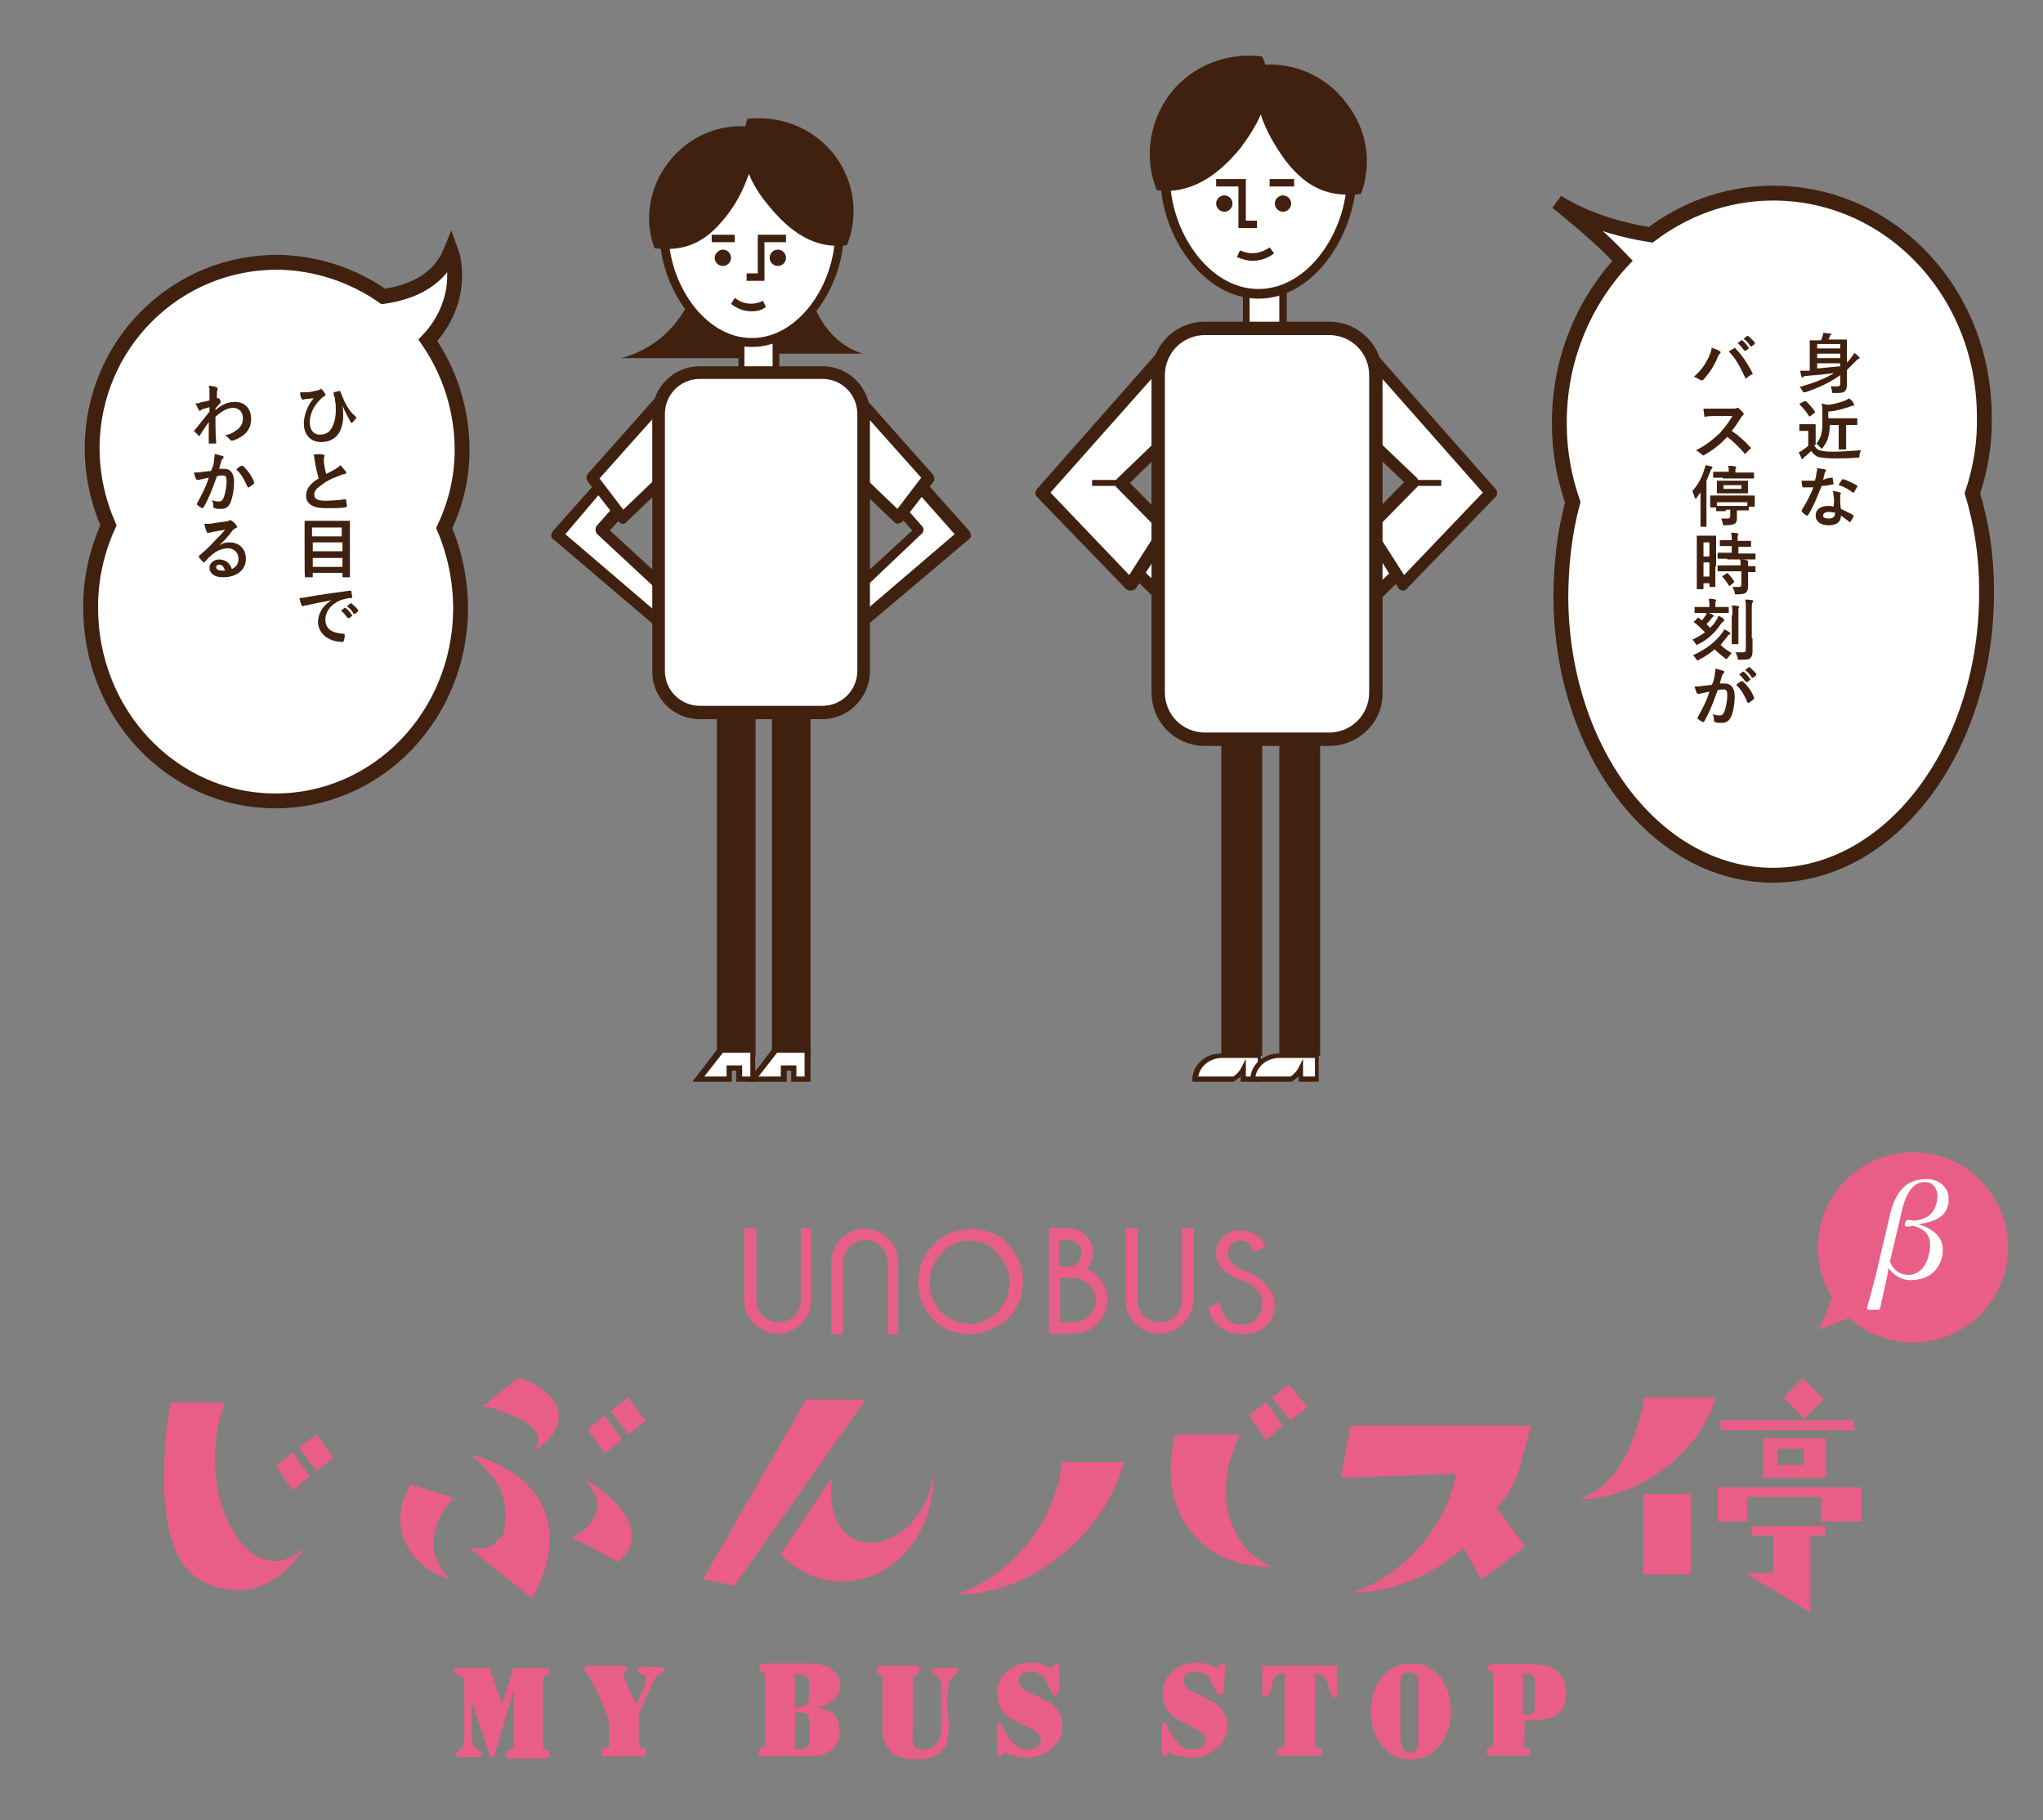 <?xml version="1.0" encoding="utf-8"?>
<!-- Generator: Adobe Illustrator 23.0.4, SVG Export Plug-In . SVG Version: 6.00 Build 0)  -->
<svg version="1.1" id="レイヤー_1" xmlns="http://www.w3.org/2000/svg" xmlns:xlink="http://www.w3.org/1999/xlink" x="0px"
	 y="0px" viewBox="0 0 275 245" style="enable-background:new 0 0 275 245;" xml:space="preserve">
<rect x="0" y="0" width="275" height="245" fill="#808080" stroke="none"/>
<style type="text/css">
	.st0{fill:#E95E86;}
	.st1{fill-rule:evenodd;clip-rule:evenodd;fill:#E95E86;}
	.st2{fill:#FEFEFE;}
	.st3{fill:#FFFFFF;}
	.st4{fill:#40210F;}
	.st5{fill:none;}
	.st6{fill:#FFFFFF;stroke:#40210F;stroke-width:2;stroke-miterlimit:10;}
</style>
<title>logo</title>
<g>
	<polygon class="st0" points="244.8,179 247.9,171.7 251.4,176.4 	"/>
	<circle class="st1" cx="257.5" cy="167.9" r="12.8"/>
	<g>
		<path class="st2" d="M254.4,163.5c0.7-2.9,2-4.8,4.9-4.8c1.8,0,3,1.2,3,2.6c0,0.1,0,0.3,0,0.5c-0.3,2.2-2.1,2.6-4,3
			c1.6,0.5,3.2,1.5,3.2,3.3c0,0.2,0,0.5,0,0.7c-0.5,2.6-2.3,3.5-4.4,3.5c-1.2,0-2.2-0.7-2.9-1.6l-0.2,1.2c-0.3,1.4-0.6,2.6-0.9,4.1
			c0,0.1-0.1,0.3-0.3,0.3h-1.3c-0.1,0-0.2-0.1-0.2-0.3c0.5-1.6,0.8-2.9,1.2-4.4L254.4,163.5z M254.4,169.8c0.5,1.3,1.5,1.8,2.5,1.8
			c1.2,0,2.4-0.9,2.8-3c0.1-0.3,0.1-0.7,0.1-1c0-1.6-0.9-2.2-2.2-2.6c-0.3,0-0.6,0.1-0.9,0.1c-0.2,0-0.3-0.1-0.3-0.2
			c0,0,0-0.1,0-0.2c0.1-0.3,0.2-0.5,0.5-0.5s0.6,0.1,0.8,0.1c1.7-0.2,2.6-0.9,3-2.5c0-0.2,0.1-0.5,0.1-0.7c0-1-0.5-2-1.7-2
			c-1.5,0-2.5,1.3-3.1,3.9L254.4,169.8z"/>
	</g>
</g>
<g>
	<g>
		<path class="st0" d="M66.5,236.5h-0.5l-2.5-7.5v4.8c0,0.7,0.2,1.2,0.7,1.6c0.5,0.3,0.7,0.6,0.7,0.7c0,0.1-0.1,0.2-0.2,0.3
			c-0.1,0.1-0.3,0.1-0.5,0.1H62c-0.2,0-0.3,0-0.5-0.1c-0.1-0.1-0.2-0.2-0.2-0.3c0.3-0.3,0.6-0.6,0.9-0.9c0.2-0.3,0.3-0.8,0.3-1.3
			v-7.6c0-0.3-0.2-0.6-0.7-0.8c-0.5-0.2-0.7-0.5-0.7-0.6c0-0.2,0-0.3,0.2-0.3c0.1-0.1,0.2-0.1,0.5-0.1h4.1l1.7,4.9l1.5-4.9h4
			c0.2,0,0.5,0,0.7,0.1c0.1,0,0.2,0.2,0.2,0.5c0,0.1-0.1,0.3-0.2,0.3c-0.2,0.1-0.3,0.2-0.6,0.2c0,0.1,0,0.1,0,0.1
			c0,0.1-0.1,0.2-0.1,0.3v9c0,0.1,0,0.2,0,0.2c0,0.1,0.1,0.1,0.1,0.2c0.1,0.1,0.3,0.1,0.5,0.2c0.2,0.1,0.3,0.2,0.3,0.5
			s-0.1,0.3-0.2,0.5c-0.1,0-0.3,0.1-0.7,0.1h-4c-0.3,0-0.6,0-0.7,0c-0.2-0.1-0.3-0.2-0.3-0.5s0.1-0.3,0.3-0.5s0.5-0.2,0.7-0.2
			c0.1-0.1,0.1-0.3,0.1-0.5v-7.7L66.5,236.5z"/>
		<path class="st0" d="M86.9,226c0-0.2-0.1-0.5-0.3-0.6s-0.5-0.2-0.7-0.3l-0.1-0.3l0.2-0.3c0.1,0,0.3-0.1,0.3-0.1c0.1,0,0.2,0,0.2,0
			h2.2c0.1,0,0.3,0,0.5,0.1c0.1,0.1,0.2,0.2,0.2,0.3s-0.1,0.2-0.3,0.3c-0.3,0.2-0.6,0.5-0.8,0.6c-0.1,0.1-0.2,0.2-0.3,0.5
			c-0.1,0.2-0.2,0.3-0.2,0.5l-1.8,4v4c0,0.1,0,0.2,0,0.2c0,0.1,0.1,0.2,0.1,0.2c0.2,0.1,0.5,0.1,0.6,0.2c0.2,0.1,0.3,0.2,0.3,0.5
			c0,0.2-0.1,0.3-0.2,0.5c-0.1,0.1-0.3,0.1-0.6,0.1h-0.2h-4.1c-0.3,0-0.6,0-0.7,0c-0.2-0.1-0.3-0.2-0.3-0.5s0.1-0.3,0.3-0.5
			c0.2-0.1,0.5-0.2,0.7-0.2c0.1-0.2,0.1-0.3,0.1-0.5v-3c0-0.1-0.2-0.6-0.6-1.6c-0.5-1.2-0.9-2.2-1.3-3c-0.6-1.2-1-1.8-1.4-2.2v-0.1
			c0-0.1-0.1-0.2-0.1-0.2c0-0.1,0.1-0.3,0.2-0.3c0.1-0.1,0.3-0.1,0.5-0.1h4.4c0.2,0,0.3,0,0.5,0.1c0.1,0.1,0.2,0.2,0.2,0.3l-0.1,0.3
			l-0.3,0.2l-0.1,0.3c0,0.2,0.3,1,1,2.5c0.2,0.5,0.5,0.9,0.7,1.4c0.5-0.7,0.7-1.3,0.9-1.7C86.7,227.1,86.9,226.4,86.9,226z"/>
		<path class="st0" d="M113,233.2c0,1.2-0.5,2-1.3,2.5c-0.7,0.5-1.6,0.7-2.9,0.7H103c-0.3,0-0.5,0-0.6,0c-0.2-0.1-0.3-0.2-0.3-0.5
			s0.1-0.3,0.2-0.5c0.2-0.1,0.3-0.2,0.6-0.2c0.1-0.2,0.1-0.3,0.1-0.5v-9c0-0.1,0-0.3-0.1-0.5c-0.2-0.1-0.3-0.1-0.5-0.2
			c-0.2-0.1-0.2-0.2-0.2-0.5c0-0.2,0.1-0.3,0.2-0.5c0.1,0,0.3-0.1,0.7-0.1h5.8c1.2,0,2.1,0.2,2.8,0.6c0.9,0.6,1.4,1.3,1.4,2.3
			c0,0.9-0.3,1.5-0.9,2.1c-0.5,0.3-1.2,0.7-2.2,0.9c1,0.2,1.8,0.6,2.3,0.9C112.8,231.5,113,232.2,113,233.2z M107.6,229.7
			c0.5,0,0.8-0.1,1-0.3c0.2-0.2,0.3-0.7,0.3-1.2v-1.5c0-0.9-0.5-1.4-1.4-1.4H107v4.5h0.6V229.7z M107.6,235.5c0.9,0,1.4-0.5,1.4-1.4
			v-2.1c0-0.5-0.1-0.8-0.3-1.2c-0.2-0.2-0.6-0.3-1-0.3H107v4.9H107.6z"/>
		<path class="st0" d="M122.8,233.3c0,0.8,0,1.3,0.1,1.5c0.2,0.5,0.6,0.7,1.3,0.7c0.8,0,1.4-0.2,1.8-0.8c0.5-0.6,0.7-1.2,0.7-2V227
			c0-0.5-0.1-0.8-0.2-1c-0.2-0.2-0.5-0.6-0.9-0.8c0-0.1-0.1-0.1-0.1-0.1c0-0.1-0.1-0.2-0.1-0.2c0-0.1,0.1-0.2,0.2-0.3
			c0.1-0.1,0.3-0.1,0.5-0.1h2.2c0.1,0,0.3,0,0.6,0.1l0.2,0.3c-0.1,0.1-0.3,0.3-0.8,0.8c-0.2,0.1-0.3,0.3-0.5,0.6s-0.1,0.6-0.2,1
			c0,0.5-0.1,0.8-0.1,1.3c0,0.3,0,0.9,0.1,1.8c0,0.8,0.1,1.4,0.1,1.8c0,1.5-0.2,2.5-0.7,3.2c-0.7,0.9-1.8,1.4-3.5,1.4
			c-1.4,0-2.5-0.2-3.3-0.8c-0.9-0.7-1.4-1.6-1.4-3v-7c0-0.1,0-0.3-0.1-0.5c-0.2-0.1-0.3-0.1-0.5-0.2c-0.2-0.1-0.2-0.2-0.2-0.5
			c0-0.2,0.1-0.3,0.2-0.5c0.1,0,0.3-0.1,0.7-0.1h4c0.2,0,0.5,0,0.7,0.1c0.1,0,0.2,0.2,0.2,0.5c0,0.2-0.1,0.3-0.2,0.5
			c-0.2,0.1-0.3,0.2-0.6,0.2c0,0.1,0,0.1,0,0.1c0,0.1-0.1,0.2-0.1,0.3v7.4H122.8z"/>
		<path class="st0" d="M142.5,227.7c0,0,0,0.1-0.1,0.2c0,0.1-0.1,0.2-0.1,0.2l-0.3,0.1l-0.3-0.1c-0.3-0.7-0.7-1.4-1-2.1
			c-0.5-0.7-1.2-1-2.1-1c-0.5,0-0.8,0.1-1,0.3c-0.3,0.2-0.5,0.6-0.5,0.9c0,0.6,0.5,1.2,1.5,1.6c1.6,0.8,2.6,1.3,2.9,1.5
			c1,0.8,1.5,1.7,1.5,3s-0.5,2.3-1.5,3.1c-0.9,0.7-2.1,1.2-3.3,1.2c-0.5,0-0.9-0.1-1.4-0.2c-0.8-0.2-1.3-0.3-1.4-0.5l-0.3,0.1
			c0,0-0.1,0.1-0.2,0.2c-0.1,0.1-0.2,0.2-0.3,0.2s-0.3-0.1-0.3-0.2c-0.1-0.1-0.1-0.3-0.1-0.6v-3.2l0.1-0.5l0.3-0.1
			c0.5,0.9,0.9,1.8,1.5,2.5c0.6,0.8,1.3,1.2,2.1,1.2c0.5,0,0.9-0.1,1.3-0.3s0.6-0.6,0.6-1c0-0.6-0.5-1.2-1.5-1.6
			c-1.6-0.8-2.5-1.3-2.9-1.5c-1-0.8-1.5-1.8-1.5-3.1c0-1.3,0.5-2.3,1.3-3c0.8-0.7,1.8-1.2,3.1-1.2c0.3,0,0.8,0,1.2,0.1
			c0.6,0.2,1.2,0.3,1.7,0.6l0.2-0.1c0-0.1,0.1-0.2,0.2-0.3c0.1-0.1,0.2-0.1,0.3-0.2c0.1,0,0.2,0.1,0.3,0.1c0.1,0.1,0.1,0.3,0.1,0.6
			v3.1H142.5z"/>
		<path class="st0" d="M164.7,227.7c0,0,0,0.1-0.1,0.2c0,0.1-0.1,0.2-0.1,0.2l-0.3,0.1l-0.3-0.1c-0.3-0.7-0.7-1.4-1-2.1
			c-0.5-0.7-1.2-1-2.1-1c-0.5,0-0.8,0.1-1,0.3c-0.3,0.2-0.5,0.6-0.5,0.9c0,0.6,0.5,1.2,1.5,1.6c1.6,0.8,2.6,1.3,2.9,1.5
			c1,0.8,1.5,1.7,1.5,3s-0.5,2.3-1.5,3.1c-0.9,0.7-2.1,1.2-3.3,1.2c-0.5,0-0.9-0.1-1.4-0.2c-0.8-0.2-1.3-0.3-1.4-0.5l-0.3,0.1
			c0,0-0.1,0.1-0.2,0.2c-0.1,0.1-0.2,0.2-0.3,0.2s-0.3-0.1-0.3-0.2c-0.1-0.1-0.1-0.3-0.1-0.6v-3.2l0.1-0.5l0.3-0.1
			c0.5,0.9,0.9,1.8,1.5,2.5c0.6,0.8,1.3,1.2,2.1,1.2c0.5,0,0.9-0.1,1.3-0.3c0.3-0.2,0.6-0.6,0.6-1c0-0.6-0.5-1.2-1.5-1.6
			c-1.6-0.8-2.5-1.3-2.8-1.5c-1-0.8-1.5-1.8-1.5-3.1c0-1.3,0.5-2.3,1.3-3s1.8-1.2,3.1-1.2c0.3,0,0.8,0,1.2,0.1
			c0.6,0.2,1.2,0.3,1.7,0.6l0.2-0.1c0-0.1,0.1-0.2,0.2-0.3c0.1-0.1,0.2-0.1,0.3-0.2c0.1,0,0.2,0.1,0.3,0.1c0.1,0.1,0.1,0.3,0.1,0.6
			L164.7,227.7L164.7,227.7z"/>
		<path class="st0" d="M180,224.3v3.7c0,0,0,0.1,0,0.2s-0.1,0.1-0.1,0.2l-0.3,0.1c-0.2,0-0.6-0.6-0.8-1.6c-0.2-1-0.8-1.6-1.8-1.6
			v9.4c0,0.1,0,0.2,0,0.2c0,0.1,0.1,0.2,0.1,0.2c0.2,0.1,0.5,0.1,0.6,0.2c0.2,0.1,0.3,0.2,0.3,0.5c0,0.2-0.1,0.3-0.3,0.5
			c-0.1,0-0.3,0-0.7,0h-4c-0.3,0-0.6,0-0.7,0c-0.2-0.1-0.5-0.2-0.5-0.5c0-0.2,0.1-0.3,0.3-0.5c0.2-0.1,0.5-0.2,0.7-0.2
			c0.1-0.2,0.1-0.3,0.1-0.5v-9.4h-0.3c-0.7,0-1.2,0.6-1.4,1.6c-0.2,1-0.5,1.6-0.8,1.6c-0.1,0-0.1,0-0.1,0c-0.1-0.1-0.2-0.1-0.2-0.1
			c0-0.1-0.1-0.1-0.1-0.2c0-0.1-0.1-0.2-0.1-0.2v-3.7H180z"/>
		<path class="st0" d="M195.3,230.4c0,1.7-0.5,3.2-1.4,4.4c-1,1.3-2.3,2-4,2s-3.1-0.7-4-2c-0.9-1.2-1.4-2.6-1.4-4.4
			c0-1.8,0.5-3.3,1.4-4.5c1-1.3,2.4-2,4.1-2c1.7,0,3,0.7,4,2C194.8,227.1,195.3,228.5,195.3,230.4z M188.6,234.2
			c0,0.5,0.1,0.9,0.2,1.2c0.2,0.3,0.5,0.5,1,0.5c0.5,0,0.7-0.1,0.9-0.5c0.2-0.2,0.2-0.7,0.2-1.2v-7.9c0-0.3-0.1-0.7-0.3-0.9
			c-0.2-0.2-0.5-0.3-0.9-0.3c-0.3,0-0.7,0.1-0.9,0.3c-0.2,0.2-0.3,0.6-0.3,0.9v7.9H188.6z"/>
		<path class="st0" d="M205,234.7c0,0.1,0,0.2,0,0.2c0,0.1,0.1,0.2,0.1,0.2c0.2,0.1,0.3,0.1,0.6,0.2s0.3,0.2,0.3,0.5
			c0,0.2-0.1,0.3-0.3,0.5c-0.1,0-0.3,0-0.7,0h-4c-0.3,0-0.5,0-0.6,0c-0.2-0.1-0.3-0.2-0.3-0.5c0-0.2,0.1-0.3,0.2-0.5
			c0.2-0.1,0.3-0.2,0.6-0.2c0.1-0.2,0.1-0.3,0.1-0.5v-9c0-0.1,0-0.3-0.1-0.5c-0.2-0.1-0.5-0.2-0.6-0.2c-0.1-0.1-0.1-0.2-0.1-0.3
			c0-0.2,0.1-0.3,0.2-0.5c0.1,0,0.3-0.1,0.7-0.1h5.1c1.4,0,2.5,0.2,3.2,0.8c0.9,0.6,1.4,1.6,1.4,3c0,1.3-0.3,2.2-1,2.8
			c-0.8,0.7-2.3,1-4.6,1v3H205z M205,230.8h0.5c0.5,0,0.8-0.1,0.9-0.3c0.2-0.2,0.2-0.6,0.2-1v-2.9c0-0.5-0.1-0.8-0.2-1
			c-0.2-0.2-0.5-0.3-0.9-0.3H205V230.8z"/>
	</g>
	<polygon class="st1" points="41.7,198.7 39.4,200.6 37.1,197.3 39.4,195.5 	"/>
	<polygon class="st1" points="44.9,196.2 42.6,198 40.2,194.8 42.6,193.1 	"/>
	<path class="st1" d="M61,201.6c-0.5,0.6-0.9,1.2-1.3,1.7c-2.2,3.6-1.6,7.1,0.9,9.2c0,0-0.1,0-0.2,0c-5.6-1.7-8.4-7.4-5.1-12.7l0,0
		L61,201.6z"/>
	<path class="st1" d="M77,206.9c0.6-0.2,1-0.6,1.5-0.9c2.5-2.1,2.6-4.4,0.1-6.9c0,0,0.1,0.1,0.2,0.1c5.8,3.2,8.2,8.1,4.4,11l0,0
		L77,206.9z"/>
	<path class="st1" d="M65,189.3c0.8,0.1,1.6,0.3,2.3,0.6c4.3,1.5,6.2,3,4.6,5.4l0.1-0.1c5.1-3.2,4-7.6-2.2-9.8l0,0L65,189.3z"/>
	<g>
		<polygon class="st1" points="83.7,193.8 81.4,195.6 79.1,192.4 81.4,190.5 		"/>
		<polygon class="st1" points="86.9,191.2 84.6,193.1 82.2,189.9 84.5,188.1 		"/>
	</g>
	<path class="st1" d="M66.9,207.5c-0.9,1-2.2,1-3.7,0.9l8.4,6.7c6.2-10.9-0.7-17.6-8.3-19.3c-0.1,0-0.2,0-0.2,0
		c0.9,0.2,2.4,2.1,3.1,2.9c0.9,1,1.5,2.3,1.7,3.7s0.2,3.1-0.3,4.5C67.2,207,67,207.2,66.9,207.5z"/>
	<g>
		<polygon class="st1" points="108.5,188.4 94.6,212.6 98.9,213.4 116.5,188.4 		"/>
		<path class="st1" d="M125.6,198.6c-0.5,3.7-2.5,7-5.9,8.5c-4,1.8-8.7-0.7-7.7-8.3l-6.9,10.4c3.3,3.6,8.4,4.7,13,2.6
			C122.9,209.5,125.8,204.1,125.6,198.6z"/>
	</g>
	<g>
		<path class="st1" d="M142.9,196.8c-0.1,1-0.2,2.2-0.6,3.3c-1.8,6.7-7.4,12.4-13.5,14.5c0.1,0,0.2,0,0.3,0
			c9.7,0,19.6-8.1,22.2-17.8l0,0H142.9z"/>
		<path class="st1" d="M166.9,193.1c-0.5,1-0.9,2.2-1.3,3.3c-1.8,6.7,0.7,12.4,5.6,14.5c-0.1,0-0.2,0-0.3,0
			c-9.6,0-15.3-7.9-12.7-17.8l0,0H166.9z"/>
		<polygon class="st1" points="172.7,191.9 170.4,193.8 168.1,190.5 170.4,188.7 		"/>
		<polygon class="st1" points="176,189.4 173.7,191.2 171.2,188.1 173.5,186.3 		"/>
	</g>
	<path class="st1" d="M204.8,196.6L204.8,196.6l1.3-4.7h-24.3l-1.3,7l15.5-0.5c-0.1,0.5-0.2,0.9-0.3,1.4
		c-1.8,6.7-7.4,12.4-13.5,14.5c0.1,0,0.2,0,0.2,0c5.2,0,10.5-2.3,14.6-6l2.4,4.3l5.9-4.4l-3.8-5.2
		C203.2,201.1,204.3,198.9,204.8,196.6z"/>
	<path class="st1" d="M221.3,188.1c0,0.8-0.2,1.7-0.5,2.5c-1.4,5.2-3.6,9.6-8.3,11.2c0.1,0,0.1,0,0.2,0c7.5,0,16.2-6.1,18.2-13.7
		l0,0H221.3z"/>
	<rect x="221.2" y="201.1" class="st1" width="6.4" height="10.8"/>
	<rect x="241" y="186.2" transform="matrix(0.707 -0.707 0.707 0.707 -61.965 226.853)" class="st1" width="3.7" height="4"/>
	<polygon class="st1" points="243.7,217 235,211.8 238.7,211.7 238.7,206.5 243.7,206.5 	"/>
	<rect x="231.2" y="200.2" class="st1" width="4" height="4.6"/>
	<rect x="245.1" y="200.2" class="st1" width="5.5" height="4.6"/>
	<rect x="231.6" y="191.2" class="st1" width="18" height="1.3"/>
	<rect x="235.8" y="205.4" class="st1" width="9.9" height="1.3"/>
	<rect x="231.3" y="200.2" class="st1" width="18" height="1.3"/>
	<path class="st1" d="M237.3,193.6v5.3h8.5v-5.3H237.3z M242.8,197.2h-3.5V195h3.5V197.2z"/>
	<path class="st1" d="M36.7,210.1c-4.4-0.3-8.3-7.2-7.7-15.3c0.1-2.2,0.6-4.1,1.2-6h-7.2c-0.3,1.5-0.6,3.1-0.7,4.7
		c-0.8,10.8,0.1,20.5,10,20.5c3.3,0,6.4-2.1,8.7-5.8C39.8,209.5,38.3,210.2,36.7,210.1z"/>
</g>
<g>
	<path class="st0" d="M130.5,179.6c-2.2-0.1-3.9-0.8-5.1-2.3c-1.3-1.4-1.8-3-1.8-4.8s0.7-3.6,2-4.9c1.3-1.4,3-2.1,5.2-2.2
		c2.2,0.1,3.9,0.8,5.1,2.3c1.2,1.4,1.8,3,1.8,4.8c0,1.8-0.7,3.5-1.8,4.8C134.4,178.7,132.7,179.5,130.5,179.6L130.5,179.6
		L130.5,179.6z M130.5,167c-1.6,0-2.9,0.6-3.8,1.7c-1,1-1.5,2.4-1.6,3.9c0,1.5,0.6,2.9,1.5,3.9c1,1,2.3,1.6,3.9,1.7
		c1.6,0,2.9-0.7,3.9-1.7c0.9-1.2,1.5-2.4,1.5-3.9c0-1.5-0.6-2.8-1.6-3.8C133.4,167.5,132.1,167,130.5,167z"/>
	<path class="st0" d="M167.2,179.6c-1.3,0-2.4-0.5-3.3-1.3c-0.7-0.6-0.9-1.2-1.2-2.2V176l1.5-0.8v0.2c0.1,0.9,0.5,1.6,0.9,2.1
		c0.6,0.6,1.3,0.8,2,0.8c0.8,0,1.5-0.2,2-0.8c0.6-0.6,0.8-1.3,0.8-2c0-0.8-0.2-1.5-0.8-2c-0.5-0.5-0.9-0.8-1.5-1
		c-0.2-0.1-0.6-0.2-0.8-0.3c-0.8-0.3-1.5-0.7-2.2-1.3c-0.6-0.6-0.9-1.3-0.9-2.2c0-0.9,0.3-1.6,0.9-2.2c0.7-0.6,1.5-0.9,2.4-0.9
		c0.9,0,1.8,0.3,2.5,0.9c0.3,0.3,0.6,0.7,0.8,1.3v0.1l-1.6,0.6v-0.1c-0.2-0.5-0.3-0.7-0.5-0.9c-0.3-0.3-0.7-0.5-1.2-0.5
		c-0.5,0-0.8,0.1-1.2,0.5c-0.3,0.3-0.5,0.7-0.5,1.3c0,0.5,0.2,0.9,0.6,1.3c0.5,0.5,1.2,0.8,1.7,1c0.8,0.2,1.4,0.6,1.8,0.9
		c0.3,0.2,0.6,0.5,0.8,0.7c0.9,0.8,1.4,1.8,1.4,3s-0.5,2.2-1.4,3C169.6,179.1,168.6,179.6,167.2,179.6z"/>
	<path class="st0" d="M104.7,179.5c-2.4,0-4.5-2-4.5-4.4l0,0v-9.8h1.6v9.7c0,1.6,1.3,3,3,3c1.6,0,3-1.3,3-3v-9.7h1.4v9.7
		C109.2,177.5,107.1,179.5,104.7,179.5z"/>
	<path class="st0" d="M156,179.5c-2.4,0-4.5-2-4.5-4.4l0,0v-9.8h1.6v9.7c0,1.6,1.3,3,3,3c1.6,0,3-1.3,3-3v-9.7h1.6v9.7
		C160.5,177.5,158.5,179.5,156,179.5z"/>
	<path class="st0" d="M119.5,179.6v-9.7c0-1.6-1.3-3-3-3c-1.6,0-3,1.3-3,3v9.7h-1.6v-9.7c0-2.5,2.1-4.5,4.5-4.5c2.4,0,4.5,2,4.5,4.4
		l0,0v9.8L119.5,179.6L119.5,179.6z"/>
	<path class="st0" d="M141.2,179.6v-14.3h2.6c1.8,0,3.3,1.5,3.3,3.3c0,0.8-0.3,1.6-0.8,2.2c1.6,0.7,2.8,2.4,2.8,4.1
		c0,2.5-2.1,4.6-4.6,4.6H141.2z M144.5,178c1.6,0,3-1.4,3-3c0-1.6-1.4-3-3-3h-1.8v6L144.5,178L144.5,178z M143.8,170.5
		c1,0,1.8-0.8,1.8-1.8c0-1-0.8-1.8-1.8-1.8h-1.2v3.6h1.2V170.5z"/>
</g>
<g>
	<g>
		<g>
			<polyline class="st3" points="152.9,76.8 158.9,82.9 162.9,72.2 157.7,69.3 			"/>
			<polygon class="st4" points="159.4,84.3 152.2,77.4 153.4,76.3 158.7,81.4 161.9,72.6 157.2,70 158.1,68.6 163.9,71.8 			"/>
		</g>
		<g>
			<polyline class="st3" points="188.2,77.1 182.1,83.1 178.2,72.5 183.4,69.5 			"/>
			<polygon class="st4" points="181.8,84.6 177.2,72.1 182.9,68.8 183.8,70.2 179.2,72.8 182.4,81.6 187.7,76.5 188.8,77.7 			"/>
		</g>
		<g>
			<path class="st3" d="M167.2,143.9c-0.3,0.5-0.7,1-1.3,1.4h-5.1c0-1.7,1.6-3.1,3.5-3.1h5.1v3.1h-2.2V143.9z"/>
			<path class="st4" d="M169.9,145.6H167v-0.7c-0.2,0.2-0.5,0.4-0.8,0.6l-0.1,0.1h-5.6v-0.3c0-1.9,1.7-3.5,3.8-3.5h5.4v3.8H169.9z
				 M167.7,144.9h1.6v-2.5h-4.8c-1.6,0-3,1.1-3.2,2.5h4.7c0.5-0.3,0.9-0.8,1.1-1.2l0.6-1.2L167.7,144.9L167.7,144.9z"/>
		</g>
		<g>
			<path class="st3" d="M175.2,143.9c-0.3,0.5-0.7,1-1.3,1.4h-5.1c0-1.7,1.6-3.1,3.5-3.1h5.1v3.1h-2.2V143.9z"/>
			<path class="st4" d="M177.7,145.6h-2.9v-0.7c-0.2,0.2-0.5,0.4-0.8,0.6l-0.1,0.1h-5.6v-0.3c0-1.9,1.7-3.5,3.8-3.5h5.4v3.8H177.7z
				 M175.4,144.9h1.6v-2.5h-4.8c-1.6,0-3,1.1-3.2,2.5h4.7c0.5-0.3,0.9-0.8,1.1-1.2l0.6-1.2L175.4,144.9L175.4,144.9z"/>
		</g>
		<g>
			<rect x="164.6" y="99.5" class="st4" width="4.9" height="42.4"/>
			<path class="st4" d="M169.9,142.1h-5.5V99.4h5.5V142.1z M164.9,141.8h4.4V99.7h-4.4V141.8z"/>
		</g>
		<g>
			<rect x="172.4" y="99.5" class="st4" width="4.9" height="42.4"/>
			<path class="st4" d="M177.7,142.1h-5.5V99.4h5.5V142.1z M172.8,141.8h4.4V99.7h-4.4V141.8z"/>
		</g>
		<g>
			<rect x="167.8" y="36.3" class="st3" width="4.9" height="9"/>
			<path class="st4" d="M173.2,45.4h-5.9v-9.3h5.9V45.4z M168.2,45.1h4v-8.7h-4V45.1z"/>
		</g>
		<g>
			<path class="st3" d="M181.9,23.9c0,7.8-5.6,15.6-12.5,15.6s-12.5-7.9-12.5-15.6c0-7.8,5.6-14,12.5-14
				C176.2,9.8,181.9,16.1,181.9,23.9z"/>
			<path class="st4" d="M169.4,40.2c-7.5,0-13.2-8.6-13.2-16.3c0-8.1,5.9-14.7,13.2-14.7s13.2,6.6,13.2,14.7
				C182.4,31.6,176.9,40.2,169.4,40.2z M169.4,10.5c-6.5,0-11.9,6-11.9,13.4c0,7.1,5.1,15,11.9,15c6.8,0,11.9-7.9,11.9-15
				C181.2,16.5,175.9,10.5,169.4,10.5z"/>
		</g>
		<path class="st4" d="M181.1,13.7c-2.7-3.5-6.8-5.2-10.8-5c-0.1-0.4-0.2-0.7-0.4-1.1c-4.5-0.6-9.3,1.1-12.3,4.9
			c-3,3.9-3.6,8.9-1.9,13.1c4.5,0.6,8.2-1.9,11.3-5.7c1.1-1.5,2.1-3,2.7-4.5c0.7,2.2,2,4.4,3.4,6.3c2.9,3.7,5.9,4.9,10.1,4.4
			C184.7,22.1,184.1,17.4,181.1,13.7z"/>
		<polygon class="st4" points="169.2,30.7 166.7,30.7 166.7,25.1 163.7,25.1 163.7,24.1 167.7,24.1 167.7,29.7 169.2,29.7 		"/>
		<path class="st4" d="M165.9,27.4c0,0.6-0.5,1.1-1.1,1.1s-1.1-0.5-1.1-1.1s0.5-1.1,1.1-1.1S165.9,26.8,165.9,27.4z"/>
		<path class="st4" d="M173.8,27.4c0,0.6-0.5,1.1-1.1,1.1s-1.1-0.5-1.1-1.1s0.5-1.1,1.1-1.1S173.8,26.8,173.8,27.4z"/>
		<rect x="170.9" y="24.1" class="st4" width="3.3" height="1"/>
		<path class="st4" d="M168.6,35.1c-0.7,0-1.4-0.2-2.1-0.5l0.4-0.9c1.3,0.6,2.7,0.5,4-0.4l0.6,0.8C170.6,34.8,169.6,35.1,168.6,35.1
			z"/>
		<g>
			<polygon class="st3" points="158.2,46 140.2,66.4 152.1,78.7 156.9,71.1 150.9,65 162.2,54.2 			"/>
			<path class="st4" d="M152.1,79.5c-0.2,0-0.4-0.1-0.6-0.3l-11.9-12.3c-0.3-0.3-0.3-0.8,0-1.1l18-20.4c0.2-0.2,0.5-0.3,0.7-0.3
				c0.3,0,0.5,0.2,0.6,0.5l3.9,8.2c0.2,0.3,0.1,0.7-0.2,0.9L152.1,65l5.5,5.6c0.3,0.3,0.3,0.7,0.1,1l-4.8,7.6
				C152.7,79.4,152.4,79.5,152.1,79.5C152.2,79.5,152.2,79.5,152.1,79.5z M141.4,66.3L152,77.4l3.9-6.1l-5.6-5.7
				c-0.2-0.2-0.2-0.4-0.2-0.6s0.1-0.4,0.3-0.6L161.2,54l-3.1-6.5L141.4,66.3z"/>
		</g>
		<g>
			<line class="st5" x1="150.9" y1="65" x2="147" y2="65"/>
			<rect x="147" y="64.6" class="st4" width="3.9" height="0.8"/>
		</g>
		<g>
			<polygon class="st3" points="182.7,46 200.7,66.4 188.9,78.7 183.9,71.1 190.1,65 178.8,54.2 			"/>
			<path class="st4" d="M188.9,79.5C188.8,79.5,188.8,79.5,188.9,79.5c-0.3,0-0.6-0.2-0.7-0.4l-4.8-7.6c-0.2-0.3-0.2-0.7,0.1-1
				l5.5-5.6l-10.7-10.2c-0.3-0.2-0.3-0.6-0.2-0.9l3.9-8.2c0.1-0.2,0.4-0.4,0.6-0.5c0.3,0,0.5,0.1,0.7,0.3l18,20.4
				c0.3,0.3,0.3,0.8,0,1.1l-11.9,12.3C189.2,79.4,189.1,79.5,188.9,79.5z M185.1,71.3l3.9,6.1l10.6-11.1l-16.7-18.9l-3.1,6.5
				l10.9,10.4c0.2,0.2,0.2,0.4,0.3,0.6c0,0.2-0.1,0.4-0.2,0.6L185.1,71.3z"/>
		</g>
		<g>
			<line class="st5" x1="190.1" y1="65" x2="193.9" y2="65"/>
			<rect x="190.1" y="64.6" class="st4" width="3.9" height="0.8"/>
		</g>
		<g>
			<g>
				<path class="st3" d="M185.2,93.2c0,3.5-2.8,6.3-6.3,6.3h-16.7c-3.5,0-6.3-2.8-6.3-6.3V50.5c0-3.5,2.8-6.3,6.3-6.3h16.7
					c3.5,0,6.3,2.8,6.3,6.3V93.2z"/>
			</g>
			<path class="st4" d="M178.9,100.4h-16.7c-4,0-7.2-3.2-7.2-7.2V50.5c0-4,3.2-7.2,7.2-7.2h16.7c4,0,7.2,3.2,7.2,7.2v42.7
				C186.2,97.2,182.9,100.4,178.9,100.4z M162.2,45.1c-3,0-5.4,2.4-5.4,5.4v42.7c0,3,2.4,5.4,5.4,5.4h16.7c3,0,5.4-2.4,5.4-5.4V50.5
				c0-3-2.4-5.4-5.4-5.4H162.2z"/>
		</g>
	</g>
	<g>
		<g>
			<path class="st4" d="M92.7,40.7c-1.8,3.7-5.1,6.5-9.1,7.5h16.7v-2.6C97.1,45.2,94.4,43.4,92.7,40.7z"/>
		</g>
		<g>
			<g>
				<polygon class="st3" points="80.7,65.6 75,72 90.4,85.1 91.2,81 81,71.4 83.9,68.2 				"/>
				<path class="st4" d="M90.4,85.9c-0.2,0-0.4-0.1-0.5-0.2L74.5,72.6c-0.2-0.1-0.3-0.3-0.3-0.5s0.1-0.4,0.2-0.6l5.7-6.4
					c0.3-0.3,0.7-0.3,1.1-0.1l3.2,2.6c0.2,0.1,0.3,0.3,0.3,0.5s-0.1,0.4-0.2,0.6l-2.4,2.7l9.8,9c0.2,0.2,0.3,0.5,0.2,0.7l-1,4.2
					c-0.1,0.3-0.3,0.5-0.5,0.6C90.5,85.9,90.5,85.9,90.4,85.9z M76.1,71.9l13.8,11.8l0.5-2.5l-10-9.3c-0.3-0.3-0.3-0.8-0.1-1.1
					l2.3-2.6l-2-1.6L76.1,71.9z"/>
			</g>
			<g>
				<polygon class="st3" points="90.8,51.8 79.7,64.3 83.9,69.7 94.5,59.5 				"/>
				<path class="st4" d="M83.9,70.5C83.8,70.5,83.8,70.4,83.9,70.5c-0.3,0-0.5-0.1-0.6-0.3l-4.2-5.4c-0.2-0.3-0.2-0.7,0-1l11.1-12.5
					c0.2-0.2,0.4-0.3,0.7-0.3c0.3,0,0.5,0.2,0.6,0.4l3.7,7.7c0.1,0.3,0.1,0.7-0.2,0.9L84.4,70.2C84.2,70.4,84.1,70.5,83.9,70.5z
					 M80.7,64.4l3.2,4.2l9.6-9.2l-2.9-6.1L80.7,64.4z"/>
			</g>
		</g>
		<g>
			<g>
				<polygon class="st3" points="124.1,65.6 129.8,72 114.4,85.1 113.5,81 123.8,71.4 120.9,68.2 				"/>
				<path class="st4" d="M114.4,85.9c-0.1,0-0.2,0-0.2,0c-0.3-0.1-0.5-0.3-0.5-0.6l-0.9-4.2c-0.1-0.3,0-0.5,0.2-0.7l9.8-9l-2.4-2.7
					c-0.1-0.2-0.2-0.4-0.2-0.6s0.1-0.4,0.3-0.5l3.2-2.6c0.3-0.3,0.8-0.2,1.1,0.1l5.7,6.4c0.1,0.2,0.2,0.4,0.2,0.6s-0.1,0.4-0.3,0.5
					l-15.5,13.1C114.7,85.8,114.6,85.9,114.4,85.9z M114.2,81.2l0.5,2.5l13.8-11.8l-4.7-5.3l-2,1.6l2.3,2.6c0.3,0.3,0.3,0.8-0.1,1.1
					L114.2,81.2z"/>
			</g>
			<g>
				<polygon class="st3" points="113.9,51.8 125,64.3 120.9,69.7 110.2,59.5 				"/>
				<path class="st4" d="M120.9,70.5c-0.2,0-0.4-0.1-0.5-0.2l-10.7-10.2c-0.2-0.2-0.3-0.6-0.2-0.9l3.7-7.7c0.1-0.2,0.3-0.4,0.6-0.4
					c0.3,0,0.5,0.1,0.7,0.3l11.1,12.5c0.2,0.3,0.3,0.7,0,1l-4.1,5.3C121.4,70.3,121.2,70.4,120.9,70.5
					C120.9,70.4,120.9,70.5,120.9,70.5z M111.2,59.3l9.6,9.2l3.2-4.2l-9.9-11.1L111.2,59.3z"/>
			</g>
		</g>
		<g>
			<rect x="96.8" y="95.5" class="st4" width="4.7" height="46.6"/>
			<path class="st4" d="M101.7,142.3h-5.2v-47h5.2V142.3z M97.1,141.9h4.1V95.7h-4.1V141.9z"/>
		</g>
		<g>
			<rect x="104.2" y="95.5" class="st4" width="4.7" height="46.6"/>
			<path class="st4" d="M109.1,142.3h-5.2v-47h5.2V142.3z M104.5,141.9h4.1V95.7h-4.1V141.9z"/>
		</g>
		<g>
			<rect x="99.8" y="39.9" class="st3" width="4.7" height="11"/>
			<path class="st4" d="M104.9,51.1h-5.5V39.7h5.5V51.1z M100.2,50.7h3.8V40.1h-3.8V50.7z"/>
		</g>
		<g>
			<polygon class="st3" points="97.1,141.3 94,145.3 98.2,145.3 98.2,143.8 99.5,143.8 99.5,145.3 101.4,145.3 101.4,141.3 			"/>
			<path class="st4" d="M101.7,145.6h-2.6v-1.5h-0.6v1.5h-5.3l3.6-4.7h4.8L101.7,145.6L101.7,145.6z M99.9,144.9h1.1v-3.2h-3.7
				l-2.5,3.2h3v-1.5h2.1V144.9z"/>
		</g>
		<g>
			<polygon class="st3" points="104.5,141.3 101.4,145.3 105.6,145.3 105.6,143.8 106.9,143.8 106.9,145.3 108.8,145.3 108.8,141.3 
							"/>
			<path class="st4" d="M109.1,145.6h-2.6v-1.5h-0.6v1.5h-5.3l3.6-4.7h4.9V145.6z M107.2,144.9h1.1v-3.2h-3.7l-2.5,3.2h3v-1.5h2.1
				V144.9z"/>
		</g>
		<g>
			<path class="st3" d="M112.9,31.4c0,7.3-5.3,14.7-11.8,14.7s-11.8-7.4-11.8-14.7s5.3-13.2,11.8-13.2
				C107.7,18.2,112.9,24.1,112.9,31.4z"/>
			<path class="st4" d="M101.2,46.7c-7.1,0-12.4-8.1-12.4-15.3c0-7.6,5.5-13.8,12.4-13.8c6.8,0,12.4,6.2,12.4,13.8
				C113.5,38.6,108.2,46.7,101.2,46.7z M101.2,18.8C95,18.8,90,24.5,90,31.4c0,6.7,4.8,14.1,11.2,14.1c6.4,0,11.2-7.4,11.2-14.1
				C112.2,24.5,107.2,18.8,101.2,18.8z"/>
		</g>
		<path class="st4" d="M112.2,20.7c-2.9-3.6-7.3-5.2-11.6-4.7c-0.1,0.3-0.2,0.7-0.3,1c-3.7-0.2-7.6,1.4-10.2,4.7
			c-2.8,3.5-3.4,8-2,11.7c4,0.5,6.8-0.7,9.5-4.1c1.4-1.7,2.5-3.8,3.2-5.9c0.6,1.5,1.5,2.9,2.6,4.2c2.9,3.6,6.3,6,10.6,5.4
			C115.6,29.1,115.1,24.4,112.2,20.7z"/>
		<polygon class="st4" points="102.9,37.8 100.5,37.8 100.5,36.8 102,36.8 102,31.6 105.8,31.6 105.8,32.6 102.9,32.6 		"/>
		<path class="st4" d="M103.6,34.7c0,0.6,0.5,1.1,1.1,1.1s1.1-0.5,1.1-1.1s-0.5-1.1-1.1-1.1C104.1,33.6,103.6,34.1,103.6,34.7z"/>
		<path class="st4" d="M96.2,34.7c0,0.6,0.5,1.1,1.1,1.1s1.1-0.5,1.1-1.1s-0.5-1.1-1.1-1.1C96.8,33.6,96.2,34.1,96.2,34.7z"/>
		<rect x="95.8" y="31.6" class="st4" width="3.1" height="1"/>
		<path class="st4" d="M101.2,41.9c-1,0-1.9-0.3-2.8-1l0.5-0.8c1.2,0.9,2.5,1,3.8,0.4l0.4,0.8C102.5,41.8,101.8,41.9,101.2,41.9z"/>
		<g>
			<g>
				<path class="st3" d="M116.2,90.3c0,3.1-2.5,5.6-5.6,5.6H94.2c-3.1,0-5.6-2.5-5.6-5.6V55.7c0-3.1,2.5-5.6,5.6-5.6h16.5
					c3.1,0,5.6,2.5,5.6,5.6L116.2,90.3L116.2,90.3z"/>
			</g>
			<path class="st4" d="M110.7,96.8H94.2c-3.6,0-6.4-2.9-6.4-6.4V55.7c0-3.6,2.9-6.4,6.4-6.4h16.5c3.6,0,6.4,2.9,6.4,6.4v34.6
				C117.1,93.9,114.2,96.8,110.7,96.8z M94.2,51c-2.6,0-4.7,2.1-4.7,4.7v34.6c0,2.6,2.1,4.7,4.7,4.7h16.5c2.6,0,4.7-2.1,4.7-4.7
				V55.7c0-2.6-2.1-4.7-4.7-4.7H94.2z"/>
		</g>
		<path class="st4" d="M109.6,41.2c-0.4,0.8-1.1,1.5-2,2c-1,1.3-2.2,2.3-3.5,2.8v1.6h12C113.2,46.7,110.9,44.4,109.6,41.2z"/>
	</g>
</g>
<path class="st6" d="M267.4,79.3c0-4.6-0.7-8.9-1.9-12.9c1.1-3.3,1.7-6.8,1.6-10.5C267,39,254,25.7,238.2,26c-6,0.1-11.5,2.2-16,5.6
	c-4.6-0.7-9.1-2.2-12.6-4.4c2.3,1.9,5.6,4.5,8.8,7.9c-5.3,5.7-8.6,13.5-8.5,22.1c0,3.7,0.7,7.2,1.8,10.4c-1.1,4.1-1.6,8.4-1.6,13
	c0.2,20.9,13.2,37.6,29.1,37.2C255,117.4,267.6,100.2,267.4,79.3z"/>
<g>
	<path class="st4" d="M248.6,50.7c0,0.4,0,0.8,0,1.2c0,0.3-0.1,0.6-0.3,0.8c-0.3,0.2-0.6,0.2-1.4,0.2c-0.3,0-0.3,0-0.3-0.3
		c-0.1-0.3-0.1-0.5-0.2-0.6c0.3,0,0.6,0,1,0c0.2,0,0.3-0.1,0.3-0.3v-1.2c-1.4,1-2.9,1.7-4.7,2.3c-0.1,0-0.2,0-0.2,0
		c-0.1,0-0.1-0.1-0.2-0.2c-0.1-0.2-0.2-0.4-0.4-0.5c1.8-0.5,3.4-1.1,4.7-1.9c-1.3,0.2-2.5,0.3-3.8,0.4c-0.1,0-0.3,0-0.3,0.1
		c0,0-0.1,0.1-0.2,0.1c-0.1,0-0.1-0.1-0.1-0.1c-0.1-0.2-0.1-0.5-0.2-0.8c0.3,0,0.6,0,0.9,0c0.1,0,0.3,0,0.4,0v-2.9c0-0.7,0-1,0-1.1
		c0-0.1,0-0.1,0.1-0.1c0.1,0,0.4,0,1.2,0h0.2c0.1-0.2,0.2-0.3,0.2-0.5c0.1-0.2,0.1-0.3,0.1-0.5c0.3,0,0.7,0.1,1,0.1
		c0.1,0,0.1,0.1,0.1,0.1c0,0.1,0,0.1-0.1,0.1c-0.1,0-0.1,0.1-0.1,0.2c-0.1,0.2-0.1,0.3-0.2,0.4h1.2c0.8,0,1.1,0,1.2,0
		c0.1,0,0.1,0,0.1,0.1c0,0.1,0,0.4,0,1.2v1.8c0.2-0.2,0.4-0.4,0.6-0.7c0.1-0.1,0.3-0.4,0.4-0.6c0.3,0.2,0.4,0.3,0.6,0.5
		c0.1,0.1,0.1,0.1,0.1,0.2c0,0.1,0,0.1-0.1,0.1c-0.1,0-0.2,0.1-0.4,0.3c-0.4,0.4-0.8,0.8-1.2,1.2V50.7z M244.6,46.3v0.6h3.1v-0.6
		H244.6z M247.7,48.2v-0.6h-3.1v0.6H247.7z M247.7,48.9h-3.1v0.7c0.9-0.1,2-0.2,3.1-0.3V48.9z"/>
	<path class="st4" d="M244.2,59.9c0.2,0.4,0.4,0.6,0.7,0.7c0.3,0.1,0.9,0.2,1.7,0.2c1.2,0,2.5-0.1,3.9-0.2c-0.1,0.2-0.2,0.5-0.2,0.7
		c0,0.3,0,0.3-0.3,0.3c-1.1,0.1-2.2,0.1-3.2,0.1c-0.9,0-1.7-0.1-2.1-0.2c-0.4-0.2-0.7-0.5-0.9-0.8c-0.3,0.3-0.6,0.6-0.9,0.8
		c-0.1,0.1-0.1,0.1-0.2,0.2c0,0.1-0.1,0.1-0.1,0.1c0,0-0.1,0-0.1-0.1c-0.1-0.2-0.2-0.5-0.4-0.8c0.2-0.1,0.4-0.2,0.5-0.3
		c0.3-0.2,0.6-0.4,0.8-0.6v-2h-0.4c-0.5,0-0.6,0-0.7,0c-0.1,0-0.1,0-0.1-0.1v-0.7c0-0.1,0-0.1,0.1-0.1c0,0,0.2,0,0.7,0h0.6
		c0.5,0,0.6,0,0.7,0c0.1,0,0.1,0,0.1,0.1c0,0.1,0,0.3,0,0.9V59.9z M242.9,54C243,54,243,54,243,54c0,0,0.1,0,0.1,0
		c0.4,0.4,0.9,0.9,1.2,1.4c0.1,0.1,0,0.1-0.1,0.2l-0.5,0.4c-0.1,0-0.1,0.1-0.1,0.1c0,0,0,0-0.1-0.1c-0.3-0.5-0.8-1.1-1.2-1.5
		c-0.1-0.1-0.1-0.1,0-0.2L242.9,54z M246.3,57.2c0,0.7-0.1,1.2-0.2,1.6c-0.1,0.5-0.4,1-0.7,1.4c-0.1,0.1-0.1,0.2-0.2,0.2
		c0,0-0.1-0.1-0.2-0.2c-0.2-0.2-0.4-0.4-0.5-0.5c0.4-0.5,0.6-0.9,0.7-1.5c0.1-0.4,0.1-0.9,0.1-1.8v-0.7c0-0.5,0-1-0.1-1.4
		c0.3,0.1,0.5,0.1,0.8,0.2c0.9-0.1,1.6-0.3,2.4-0.6c0.2-0.1,0.4-0.2,0.5-0.3c0.2,0.2,0.5,0.4,0.6,0.7c0,0.1,0.1,0.1,0.1,0.2
		c0,0.1-0.1,0.1-0.1,0.1c-0.1,0-0.2,0-0.4,0.1c-0.9,0.3-1.8,0.6-3,0.7v0.9h2.7c0.8,0,1.1,0,1.1,0c0.1,0,0.1,0,0.1,0.1v0.7
		c0,0.1,0,0.1-0.1,0.1c-0.1,0-0.3,0-1.1,0h-0.3v2.2c0,0.6,0,0.9,0,1c0,0.1,0,0.1-0.1,0.1h-0.8c-0.1,0-0.1,0-0.1-0.1c0-0.1,0-0.4,0-1
		v-2.2H246.3z"/>
	<path class="st4" d="M246.6,64.3c0.1,0,0.1,0,0.1,0.1c0,0.2,0.1,0.5,0.1,0.7c0,0.1,0,0.1-0.1,0.1c-0.5,0.1-0.9,0.2-1.5,0.2
		c-0.6,1.5-1.1,2.8-1.8,3.9c0,0.1-0.1,0.1-0.1,0.1c0,0-0.1,0-0.1,0c-0.2-0.1-0.5-0.3-0.6-0.5c0,0-0.1-0.1-0.1-0.1c0,0,0-0.1,0-0.1
		c0.7-1.1,1.2-2.1,1.6-3.1c-0.3,0-0.6,0-0.9,0c-0.2,0-0.3,0-0.5,0c-0.1,0-0.1,0-0.1-0.1c0-0.2-0.1-0.5-0.1-0.8c0.4,0,0.6,0,0.8,0
		c0.4,0,0.6,0,1,0c0.1-0.4,0.2-0.7,0.2-1c0.1-0.3,0.1-0.5,0.1-0.7c0.4,0.1,0.8,0.1,1.1,0.2c0.1,0,0.1,0.1,0.1,0.1
		c0,0.1,0,0.1-0.1,0.2c-0.1,0.1-0.1,0.2-0.1,0.3c-0.1,0.2-0.1,0.5-0.2,0.8C245.8,64.4,246.2,64.3,246.6,64.3z M246.8,66.7
		c0-0.2,0-0.4-0.1-0.6c0.4,0,0.7,0.1,1,0.2c0.1,0,0.1,0.1,0.1,0.1c0,0,0,0.1-0.1,0.2c0,0.1,0,0.2,0,0.4c0,0.5,0,0.9,0.1,1.5
		c0.6,0.3,1.1,0.5,1.6,0.8c0.1,0.1,0.1,0.1,0.1,0.2c-0.1,0.3-0.3,0.5-0.4,0.7c0,0-0.1,0.1-0.1,0.1c0,0-0.1,0-0.1-0.1
		c-0.4-0.3-0.7-0.5-1.1-0.8c0,0.9-0.6,1.3-1.7,1.3c-1,0-1.7-0.5-1.7-1.3c0-0.8,0.6-1.3,1.7-1.3c0.2,0,0.4,0,0.7,0.1
		C246.9,67.6,246.9,67.1,246.8,66.7z M246.2,68.9c-0.5,0-0.8,0.2-0.8,0.5c0,0.3,0.3,0.4,0.8,0.4c0.5,0,0.8-0.3,0.8-0.6
		c0-0.1,0-0.1,0-0.2C246.7,69,246.5,68.9,246.2,68.9z M247.9,64.6c0.1-0.1,0.1-0.1,0.2-0.1c0.5,0.1,1.2,0.5,1.8,0.8
		c0.1,0,0.1,0.1,0.1,0.1c0,0,0,0.1,0,0.1c-0.1,0.2-0.3,0.5-0.4,0.7c0,0-0.1,0.1-0.1,0.1c0,0,0,0-0.1,0c-0.5-0.4-1.2-0.8-1.9-1
		C247.6,65,247.8,64.8,247.9,64.6z"/>
	<path class="st4" d="M230,48.1c0.2-0.5,0.4-1,0.4-1.3c0.5,0.2,0.9,0.3,1.1,0.5c0.1,0,0.1,0.1,0.1,0.1c0,0.1,0,0.1-0.1,0.2
		c-0.1,0.1-0.2,0.2-0.3,0.5c-0.5,1.2-1.1,2.1-1.9,3c-0.1,0.1-0.2,0.1-0.3,0.1c-0.1,0-0.1,0-0.2-0.1c-0.2-0.1-0.5-0.3-0.8-0.4
		C229,49.9,229.6,48.9,230,48.1z M233.4,46.9c0,0,0.1-0.1,0.1-0.1c0,0,0.1,0,0.1,0.1c1,1,1.7,2.2,2.3,3.3c0,0,0,0.1,0,0.1
		c0,0.1,0,0.1-0.1,0.1c-0.2,0.1-0.5,0.3-0.7,0.5c-0.1,0.1-0.2,0-0.2-0.1c-0.7-1.5-1.3-2.6-2.2-3.5C233,47.1,233.2,47,233.4,46.9z
		 M234.4,45.8c0,0,0.1,0,0.1,0c0.3,0.2,0.6,0.6,0.9,1c0,0.1,0,0.1,0,0.1l-0.4,0.3c-0.1,0-0.1,0-0.2,0c-0.3-0.4-0.6-0.8-0.9-1
		L234.4,45.8z M235.2,45.2c0.1,0,0.1,0,0.1,0c0.3,0.3,0.7,0.6,0.9,0.9c0,0.1,0,0.1,0,0.2l-0.4,0.3c-0.1,0.1-0.1,0-0.2,0
		c-0.2-0.4-0.5-0.7-0.9-1L235.2,45.2z"/>
	<path class="st4" d="M233.2,55c0.3,0,0.5,0,0.6-0.1c0,0,0.1,0,0.1,0c0.1,0,0.1,0,0.2,0.1c0.2,0.2,0.4,0.4,0.6,0.6c0,0,0,0.1,0,0.1
		c0,0.1,0,0.1-0.1,0.2c-0.1,0.1-0.2,0.2-0.3,0.4c-0.4,0.6-0.7,1.1-1.2,1.7c0.9,0.6,1.7,1.3,2.5,2.2c0,0,0.1,0.1,0.1,0.1
		s0,0.1-0.1,0.1c-0.2,0.2-0.4,0.4-0.6,0.6c0,0-0.1,0.1-0.1,0.1c0,0-0.1,0-0.1-0.1c-0.8-0.9-1.5-1.6-2.3-2.2c-1,1.1-2,1.8-3,2.4
		c-0.1,0-0.1,0.1-0.2,0.1c-0.1,0-0.1,0-0.2-0.1c-0.2-0.2-0.5-0.4-0.8-0.6c1.4-0.7,2.2-1.4,3.2-2.3c0.6-0.7,1.1-1.3,1.7-2.3l-2.3,0
		c-0.5,0-0.9,0-1.4,0.1c-0.1,0-0.1-0.1-0.1-0.2c0-0.2-0.1-0.6-0.1-0.9c0.5,0,0.9,0,1.5,0H233.2z"/>
	<path class="st4" d="M228.9,67.5c0-0.4,0-0.8,0-1.2c-0.2,0.2-0.4,0.5-0.5,0.7c-0.1,0.1-0.1,0.1-0.2,0.1c0,0-0.1-0.1-0.1-0.2
		c-0.1-0.3-0.2-0.6-0.3-0.8c0.7-0.8,1.3-1.8,1.6-2.9c0.1-0.2,0.1-0.4,0.2-0.6c0.3,0.1,0.6,0.1,0.8,0.2c0.1,0,0.1,0.1,0.1,0.1
		c0,0.1,0,0.1-0.1,0.2c-0.1,0.1-0.1,0.1-0.2,0.4c-0.2,0.4-0.3,0.8-0.5,1.2v4.7c0,0.9,0,1.3,0,1.4c0,0.1,0,0.1-0.1,0.1H229
		c-0.1,0-0.1,0-0.1-0.1c0-0.1,0-0.5,0-1.4V67.5z M232.3,68.8c-0.8,0-1.1,0-1.2,0c-0.1,0-0.1,0-0.1-0.1v-0.4h-0.7
		c-0.1,0-0.1,0-0.1-0.1c0-0.1,0-0.2,0-0.7v-0.2c0-0.3,0-0.4,0-0.5c0-0.1,0-0.1,0.1-0.1c0.1,0,0.4,0,1.3,0h3.2c0.9,0,1.2,0,1.3,0
		c0.1,0,0.1,0,0.1,0.1c0,0.1,0,0.2,0,0.4v0.2c0,0.5,0,0.6,0,0.7c0,0.1,0,0.1-0.1,0.1h-0.7v0.4c0,0.1,0,0.1-0.1,0.1
		c-0.1,0-0.3,0-1.1,0h-0.4v0.5c0,0.2,0,0.4,0,0.6c0,0.3-0.1,0.6-0.3,0.7c-0.2,0.1-0.5,0.2-1.3,0.2c-0.3,0-0.3,0-0.3-0.3
		c-0.1-0.3-0.2-0.5-0.2-0.6c0.3,0,0.7,0,0.8,0c0.3,0,0.4-0.1,0.4-0.3v-0.9H232.3z M231.9,64.3c-0.9,0-1.2,0-1.2,0
		c-0.1,0-0.1,0-0.1-0.1v-0.6c0-0.1,0-0.1,0.1-0.1c0,0,0.4,0,1.2,0h0.8v-0.2c0-0.2,0-0.4-0.1-0.6c0.3,0,0.7,0,1,0.1
		c0.1,0,0.1,0,0.1,0.1c0,0.1,0,0.1-0.1,0.2c0,0.1,0,0.2,0,0.3v0.2h1.2c0.9,0,1.2,0,1.2,0c0.1,0,0.1,0,0.1,0.1v0.6
		c0,0.1,0,0.1-0.1,0.1c0,0-0.4,0-1.2,0H231.9z M234.1,64.7c0.8,0,1.1,0,1.1,0c0.1,0,0.1,0,0.1,0.1c0,0.1,0,0.2,0,0.5v0.5
		c0,0.4,0,0.5,0,0.5c0,0.1,0,0.1-0.1,0.1c0,0-0.3,0-1.1,0h-1.8c-0.8,0-1.1,0-1.1,0c-0.1,0-0.1,0-0.1-0.1c0-0.1,0-0.2,0-0.5v-0.5
		c0-0.4,0-0.5,0-0.5c0-0.1,0-0.1,0.1-0.1c0.1,0,0.3,0,1.1,0H234.1z M231.1,67.6v0.5h0c0.1,0,0.3,0,1.2,0h1.8c0.8,0,1.1,0,1.1,0h0
		v-0.5H231.1z M234.4,65.3h-2.4v0.5h2.4V65.3z"/>
	<path class="st4" d="M230.9,76.2c0,2.2,0,2.6,0,2.7c0,0.1,0,0.1-0.1,0.1h-0.6c-0.1,0-0.1,0-0.1-0.1v-0.4h-0.8v0.7
		c0,0.1,0,0.1-0.1,0.1h-0.7c-0.1,0-0.1,0-0.1-0.1c0-0.1,0-0.5,0-2.8v-2c0-1.6,0-2.1,0-2.2c0-0.1,0-0.1,0.1-0.1c0.1,0,0.2,0,0.8,0
		h0.8c0.5,0,0.7,0,0.8,0c0.1,0,0.1,0,0.1,0.1c0,0.1,0,0.5,0,1.8V76.2z M229.3,73v1.9h0.8V73H229.3z M230.1,77.6v-1.9h-0.8v1.9H230.1
		z M232.5,75.2c-0.9,0-1.2,0-1.2,0c-0.1,0-0.1,0-0.1-0.1v-0.6c0-0.1,0-0.1,0.1-0.1c0.1,0,0.4,0,1.2,0h0.6v-0.9h-0.4
		c-0.8,0-1.1,0-1.1,0c-0.1,0-0.1,0-0.1-0.1v-0.6c0-0.1,0-0.1,0.1-0.1c0.1,0,0.3,0,1.1,0h0.4c0-0.5,0-0.7-0.1-1c0.4,0,0.6,0,0.9,0.1
		c0.1,0,0.1,0,0.1,0.1c0,0.1,0,0.1-0.1,0.2c0,0.1,0,0.3,0,0.7h0.6c0.8,0,1.1,0,1.1,0c0.1,0,0.1,0,0.1,0.1v0.6c0,0.1,0,0.1-0.1,0.1
		c-0.1,0-0.3,0-1.1,0H234v0.9h1c0.9,0,1.2,0,1.2,0c0.1,0,0.1,0,0.1,0.1v0.6c0,0.1,0,0.1-0.1,0.1c-0.1,0-0.4,0-1.2,0H232.5z
		 M232.5,76.9c-0.9,0-1.1,0-1.2,0c-0.1,0-0.1,0-0.1-0.1v-0.6c0-0.1,0-0.1,0.1-0.1c0.1,0,0.3,0,1.2,0h1.8c0-0.4,0-0.6-0.1-0.8
		c0.3,0,0.7,0,0.9,0.1c0.1,0,0.2,0.1,0.2,0.1c0,0.1,0,0.1,0,0.2c0,0.1,0,0.2,0,0.5c0.6,0,0.9,0,0.9,0c0.1,0,0.1,0,0.1,0.1v0.6
		c0,0.1,0,0.1-0.1,0.1c0,0-0.3,0-0.9,0v0.9c0,0.4,0,0.8,0,1.1c0,0.3-0.1,0.6-0.3,0.8c-0.2,0.1-0.5,0.2-1.2,0.2c-0.3,0-0.3,0-0.3-0.3
		c-0.1-0.3-0.2-0.5-0.3-0.7c0.3,0,0.6,0,0.9,0c0.2,0,0.3-0.1,0.3-0.3v-1.8H232.5z M232.4,77.2c0.1-0.1,0.1-0.1,0.2,0
		c0.3,0.3,0.6,0.7,0.8,1c0.1,0.1,0,0.1,0,0.2l-0.5,0.4c-0.1,0-0.1,0.1-0.1,0.1s0,0-0.1-0.1c-0.3-0.5-0.5-0.8-0.8-1.1
		c-0.1-0.1-0.1-0.1,0-0.2L232.4,77.2z"/>
	<path class="st4" d="M231.8,85.2c0.1-0.1,0.2-0.3,0.3-0.5c0.2,0.1,0.4,0.2,0.7,0.4c0.1,0.1,0.1,0.1,0.1,0.2s0,0.1-0.1,0.1
		c-0.1,0-0.2,0.1-0.3,0.3c-0.3,0.4-0.6,0.7-0.9,1.1c0.5,0.5,1,0.8,1.5,1.1c-0.2,0.2-0.3,0.4-0.5,0.6c-0.1,0.1-0.1,0.2-0.2,0.2
		s-0.1,0-0.2-0.1c-0.5-0.4-0.9-0.7-1.4-1.2c-0.6,0.5-1.3,1-2.1,1.4c-0.1,0.1-0.2,0.1-0.2,0.1c-0.1,0-0.1-0.1-0.2-0.2
		c-0.1-0.2-0.3-0.4-0.4-0.5C229.8,87.3,231,86.3,231.8,85.2z M229.4,82.5c-0.8,0-1.1,0-1.2,0c-0.1,0-0.1,0-0.1-0.1v-0.6
		c0-0.1,0-0.1,0.1-0.1c0.1,0,0.3,0,1.2,0h0.7v-0.2c0-0.3,0-0.5-0.1-0.9c0.3,0,0.6,0,0.9,0.1c0.1,0,0.1,0,0.1,0.1
		c0,0.1,0,0.1-0.1,0.2c0,0.1,0,0.2,0,0.5v0.2h0.5c0.8,0,1.1,0,1.2,0c0.1,0,0.1,0,0.1,0.1v0.6c0,0.1,0,0.1-0.1,0.1
		c-0.1,0-0.3,0-1.2,0h-1.4c0.3,0.1,0.5,0.2,0.6,0.3c0.1,0,0.1,0.1,0.1,0.1c0,0,0,0.1-0.1,0.1c-0.1,0.1-0.1,0.1-0.2,0.2
		c-0.2,0.3-0.4,0.5-0.7,0.8c0.2,0.2,0.3,0.3,0.5,0.5c0.3-0.3,0.6-0.6,0.8-1c0.1-0.1,0.2-0.3,0.3-0.6c0.3,0.1,0.5,0.2,0.7,0.4
		c0.1,0.1,0.1,0.1,0.1,0.2s0,0.1-0.1,0.1c-0.1,0.1-0.2,0.2-0.3,0.3c-0.8,1.2-1.8,2.2-3.1,2.8c-0.1,0.1-0.2,0.1-0.2,0.1
		c-0.1,0-0.1-0.1-0.2-0.2c-0.1-0.2-0.3-0.4-0.4-0.5c0.6-0.3,1.2-0.6,1.7-1c-0.5-0.5-0.9-0.9-1.4-1.3c0,0-0.1,0-0.1-0.1
		s0-0.1,0.1-0.1l0.4-0.4c0.1-0.1,0.1-0.1,0.2,0l0.4,0.3c0.2-0.3,0.4-0.5,0.5-0.7c0.1-0.1,0.1-0.2,0.1-0.3H229.4z M233.2,82.8
		c0-0.6,0-0.9-0.1-1.3c0.3,0,0.6,0,0.9,0.1c0.1,0,0.1,0,0.1,0.1c0,0.1,0,0.1-0.1,0.2c0,0.1,0,0.3,0,1v2.5c0,0.8,0,1.1,0,1.2
		c0,0.1,0,0.1-0.1,0.1h-0.7c-0.1,0-0.1,0-0.1-0.1c0-0.1,0-0.4,0-1.2V82.8z M235.9,85.9c0,0.6,0,1.3,0,1.8c0,0.4-0.1,0.7-0.3,0.9
		c-0.3,0.2-0.5,0.2-1.4,0.2c-0.3,0-0.3,0-0.3-0.3c-0.1-0.3-0.2-0.5-0.3-0.7c0.4,0,0.6,0,1,0c0.3,0,0.4-0.1,0.4-0.4v-5.4
		c0-0.6,0-0.9-0.1-1.3c0.3,0,0.6,0,1,0.1c0.1,0,0.1,0.1,0.1,0.1c0,0.1,0,0.1-0.1,0.2c-0.1,0.1-0.1,0.3-0.1,0.9V85.9z"/>
	<path class="st4" d="M230.8,91c0-0.3,0.1-0.6,0.1-1c0.5,0.1,0.7,0.2,1.1,0.3c0.1,0,0.1,0.1,0.1,0.2c0,0,0,0.1-0.1,0.1
		c-0.1,0.1-0.1,0.2-0.2,0.3c-0.1,0.4-0.2,0.7-0.3,1.1c0.2,0,0.5,0,0.7,0c0.8,0,1.3,0.6,1.3,1.7c0,1-0.2,2.2-0.5,2.8
		c-0.3,0.6-0.7,0.8-1.2,0.8c-0.4,0-0.7,0-0.9-0.1c-0.1,0-0.2-0.1-0.2-0.3c0-0.3,0-0.5-0.2-0.8c0.4,0.2,0.8,0.2,1,0.2
		c0.3,0,0.4-0.1,0.6-0.5c0.2-0.5,0.4-1.4,0.4-2.2c0-0.6-0.1-0.8-0.5-0.8c-0.2,0-0.5,0-0.8,0.1c-0.6,1.7-1.1,3-1.8,4.2
		c-0.1,0.1-0.1,0.1-0.2,0.1c-0.2-0.1-0.5-0.3-0.6-0.4c0,0-0.1-0.1-0.1-0.1c0,0,0-0.1,0-0.1c0.7-1.3,1.2-2.2,1.6-3.5
		c-0.4,0.1-0.6,0.1-0.9,0.2c-0.2,0-0.4,0.1-0.5,0.1c-0.1,0-0.2,0-0.3-0.1c-0.1-0.2-0.2-0.5-0.3-0.9c0.4,0,0.8,0,1.2-0.1
		c0.4,0,0.7-0.1,1.1-0.1C230.7,91.7,230.7,91.4,230.8,91z M234.4,91.7c0.1,0,0.1,0,0.2,0c0.6,0.6,1.2,1.3,1.5,2.2c0,0.1,0,0.1,0,0.2
		c-0.2,0.1-0.5,0.4-0.7,0.5c-0.1,0-0.2,0-0.2-0.1c-0.4-0.9-0.8-1.7-1.5-2.3C233.9,92,234.1,91.8,234.4,91.7z M234.6,90.4
		c0,0,0.1,0,0.1,0c0.3,0.2,0.6,0.6,0.9,1c0,0.1,0,0.1,0,0.1l-0.4,0.3c-0.1,0-0.1,0-0.2,0c-0.3-0.4-0.6-0.8-0.9-1L234.6,90.4z
		 M235.4,89.8c0.1,0,0.1,0,0.1,0c0.3,0.3,0.7,0.6,0.9,0.9c0,0.1,0,0.1,0,0.2l-0.4,0.3c-0.1,0.1-0.1,0-0.2,0c-0.2-0.4-0.5-0.7-0.9-1
		L235.4,89.8z"/>
</g>
<path class="st6" d="M60.7,33.8c-1.5,3.7-4.9,5.5-9.1,6.1c-4-2.8-8.9-4.5-14.1-4.6c-13.8-0.1-25,11-25.1,24.9
	c0,3.8,0.8,7.3,2.2,10.5c-1.5,3.3-2.4,7-2.4,10.9c-0.1,14.4,10.9,26.1,24.7,26.2c13.8,0.1,25-11.4,25.1-25.8c0-3.9-0.8-7.6-2.2-10.9
	c1.5-3.2,2.4-6.7,2.4-10.5c0-5.5-1.7-10.6-4.6-14.8c2.2-2.3,3.6-5.4,3.6-8.7C61.2,36.1,61.1,34.9,60.7,33.8z"/>
<g>
	<path class="st4" d="M46.1,54.6c0.1,0.6,0.1,1,0.1,1.4c0,1-0.3,2-0.8,2.6c-0.6,0.6-1.2,0.9-2.2,0.9c-1.4,0-2.3-1-2.3-2.5
		c0-1,0.4-2,0.8-2.7c0.2-0.3,0.4-0.5,0.5-0.7c-0.3,0-0.6,0.1-1,0.1c-0.2,0-0.3,0.1-0.4,0.1s-0.1-0.1-0.2-0.1
		c-0.1-0.2-0.2-0.5-0.2-0.9c0.3,0,0.6,0,0.9,0c0.4,0,0.7-0.1,1.2-0.2c0.4-0.1,0.5-0.1,0.6-0.2c0.1,0,0.1-0.1,0.1-0.1
		c0,0,0.1,0,0.1,0.1c0.2,0.2,0.3,0.3,0.4,0.5c0.1,0.1,0.1,0.2,0.1,0.2c0,0.1,0,0.1-0.1,0.2c-0.4,0.2-0.6,0.5-0.9,0.8
		c-0.7,0.8-1.1,1.8-1.1,2.7c0,1.2,0.6,1.7,1.3,1.7c0.7,0,1.2-0.2,1.6-0.8c0.3-0.5,0.6-1.4,0.6-2.4c0-0.6,0-1-0.1-1.4
		c0-0.2,0-0.4-0.1-0.5c0-0.1-0.1-0.2-0.1-0.4c0-0.2,0-0.2,0.1-0.2c0.2-0.1,0.5-0.1,0.7-0.2c0.1,0,0.1,0,0.1,0.1
		c0.2,0.5,0.4,0.9,0.6,1.4c0.4,0.8,0.8,1.4,1.5,2c0,0,0.1,0.1,0.1,0.1c0,0,0,0.1-0.1,0.1c-0.1,0.2-0.3,0.4-0.5,0.6c0,0-0.1,0-0.1,0
		c-0.1,0-0.1,0-0.1-0.1C46.9,56.2,46.5,55.6,46.1,54.6L46.1,54.6z"/>
	<path class="st4" d="M43.5,61.2c0.1,0,0.2,0.1,0.2,0.1c0,0.1-0.1,0.3-0.1,0.4c0,0.2,0,0.4,0,0.6c0.1,0.6,0.2,1.1,0.3,1.5
		c0.4-0.2,0.8-0.4,1.3-0.7c0.3-0.2,0.5-0.3,0.6-0.5c0.3,0.3,0.5,0.6,0.7,0.8c0,0.1,0.1,0.1,0.1,0.2c0,0.1-0.1,0.2-0.2,0.2
		c-0.3,0-0.6,0.2-0.9,0.3c-0.8,0.3-1.5,0.6-2.1,1.1c-0.8,0.5-1.1,0.9-1.1,1.4c0,0.5,0.4,0.8,1.4,0.8c1.1,0,2.1-0.1,2.7-0.2
		c0.1,0,0.1,0,0.2,0.1c0,0.2,0.1,0.6,0.1,0.8c0,0.1-0.1,0.1-0.2,0.2c-0.8,0.1-1.5,0.1-2.7,0.1c-1.7,0-2.6-0.6-2.6-1.7
		c0-1,0.7-1.7,1.7-2.3c-0.2-0.7-0.4-1.5-0.5-2.2c-0.1-0.5-0.1-0.8-0.2-1C42.7,61.1,43.2,61.1,43.5,61.2z"/>
	<path class="st4" d="M41.1,77.8C41,77.8,41,77.8,41.1,77.8C41,77.7,41,77.1,41,74.4v-1.8c0-1.8,0-2.4,0-2.4c0-0.1,0-0.1,0.1-0.1
		c0.1,0,0.4,0,1.3,0h3.3c0.9,0,1.2,0,1.3,0c0.1,0,0.1,0,0.1,0.1c0,0.1,0,0.6,0,2.1v2c0,2.7,0,3.3,0,3.3c0,0.1,0,0.1-0.1,0.1h-0.8
		c-0.1,0-0.1,0-0.1-0.1v-0.5h-4v0.5c0,0.1,0,0.1-0.1,0.1H41.1z M42,72.2h4V71h-4V72.2z M46.1,74.2v-1.2h-4v1.2H46.1z M46.1,76.3
		v-1.2h-4v1.2H46.1z"/>
	<path class="st4" d="M44.6,80.8c-1.1,0.2-2.1,0.4-3,0.6c-0.3,0.1-0.4,0.1-0.6,0.1c-0.1,0-0.1,0.1-0.2,0.1c-0.1,0-0.1-0.1-0.2-0.1
		c-0.1-0.2-0.2-0.6-0.3-1c0.5,0,0.7-0.1,1.4-0.2c1.1-0.2,3.1-0.5,5.4-0.8c0.1,0,0.2,0,0.2,0.1c0,0.2,0.1,0.5,0.1,0.8
		c0,0.1-0.1,0.1-0.2,0.1c-0.4,0-0.7,0.1-1.1,0.2c-1.5,0.5-2.3,1.6-2.3,2.7c0,1.2,0.8,1.8,2.4,1.9c0.1,0,0.2,0,0.2,0.1
		c0,0.2,0,0.5-0.1,0.8c0,0.1-0.1,0.2-0.2,0.2c-1.6,0-3.3-0.9-3.3-2.8C42.9,82.4,43.5,81.5,44.6,80.8L44.6,80.8z M46.4,81.8
		c0,0,0.1,0,0.1,0c0.3,0.2,0.6,0.6,0.9,1c0,0.1,0,0.1,0,0.1L47,83.2c-0.1,0-0.1,0-0.2,0c-0.3-0.4-0.6-0.8-0.9-1L46.4,81.8z
		 M47.2,81.2c0.1,0,0.1,0,0.1,0c0.3,0.3,0.7,0.6,0.9,0.9c0,0.1,0,0.1,0,0.2l-0.4,0.3c-0.1,0.1-0.1,0-0.2,0c-0.2-0.4-0.5-0.7-0.9-1
		L47.2,81.2z"/>
	<path class="st4" d="M29,55.2c0.8-0.7,1.6-1.1,2.6-1.1c1.4,0,2.2,0.9,2.2,2.3c0,1.4-0.8,2.3-2.4,2.9c-0.1,0-0.1,0-0.2,0
		c-0.1,0-0.2,0-0.2-0.1c-0.2-0.2-0.4-0.4-0.7-0.6c0.9-0.2,1.3-0.5,1.8-0.9c0.4-0.4,0.6-0.8,0.6-1.4c0-0.8-0.5-1.4-1.3-1.4
		c-0.8,0-1.5,0.4-2.4,1.2c0,1.2,0,2.2,0.1,3.5c0,0.1,0,0.1-0.1,0.1c-0.1,0-0.5,0-0.8,0c-0.1,0-0.1,0-0.1-0.1c0-0.9,0-1.9,0-2.8
		c-0.4,0.6-0.9,1.3-1.2,1.8c0,0.1-0.1,0.1-0.1,0.1c0,0-0.1,0-0.1-0.1c-0.2-0.2-0.4-0.4-0.5-0.5c0,0-0.1-0.1-0.1-0.1
		c0,0,0-0.1,0.1-0.1c0.8-1,1.3-1.6,2-2.5c0-0.2,0-0.5,0-0.6c-0.3,0.1-0.7,0.2-1,0.3c-0.2,0.1-0.2,0.2-0.3,0.2
		c-0.1,0-0.1-0.1-0.2-0.2c-0.1-0.2-0.2-0.5-0.4-0.8c0.2,0,0.4,0,0.6-0.1c0.2-0.1,0.6-0.1,1.3-0.3c0-0.4,0-0.8,0-1.2
		c0-0.2,0-0.5-0.1-0.8c0.5,0.1,0.8,0.1,1,0.2c0.2,0.1,0.2,0.2,0.2,0.3c0,0.1-0.1,0.2-0.1,0.4c0,0.2,0,0.4,0,0.8c0,0,0,0,0.1,0
		c0,0,0,0,0.1,0c0.1,0,0.2,0.1,0.2,0.2c0.1,0.1,0.1,0.2,0.1,0.3s0,0.1-0.2,0.3c-0.1,0.2-0.3,0.3-0.5,0.6V55.2z"/>
	<path class="st4" d="M28.8,62.1c0-0.3,0.1-0.6,0.1-1c0.5,0.1,0.7,0.2,1.1,0.3c0.1,0,0.1,0.1,0.1,0.2c0,0,0,0.1-0.1,0.1
		c-0.1,0.1-0.1,0.2-0.2,0.3c-0.1,0.4-0.2,0.7-0.3,1.1c0.2,0,0.5,0,0.7,0c0.8,0,1.3,0.6,1.3,1.7c0,1.1-0.2,2.2-0.5,2.9
		c-0.3,0.6-0.7,0.8-1.2,0.8c-0.4,0-0.7,0-0.9-0.1c-0.1,0-0.2-0.1-0.2-0.3c0-0.3,0-0.5-0.2-0.8c0.4,0.2,0.7,0.2,1,0.2
		c0.3,0,0.4-0.1,0.6-0.5c0.2-0.5,0.4-1.4,0.4-2.2c0-0.6-0.1-0.8-0.5-0.8c-0.2,0-0.5,0-0.8,0.1c-0.6,1.7-1.1,3-1.8,4.2
		c-0.1,0.1-0.1,0.1-0.2,0.1c-0.2-0.1-0.5-0.3-0.6-0.4c0,0-0.1-0.1-0.1-0.1c0,0,0-0.1,0-0.1c0.7-1.3,1.2-2.2,1.6-3.5
		c-0.4,0.1-0.6,0.1-0.9,0.2c-0.2,0-0.4,0.1-0.5,0.1c-0.1,0-0.2,0-0.3-0.1c-0.1-0.2-0.2-0.5-0.3-0.9c0.4,0,0.8,0,1.2-0.1
		c0.4,0,0.7-0.1,1.1-0.1C28.7,62.7,28.8,62.4,28.8,62.1z M32.5,62.7c0.1,0,0.1,0,0.2,0c0.6,0.6,1.2,1.3,1.5,2.2c0,0.1,0,0.1,0,0.2
		c-0.2,0.1-0.5,0.4-0.7,0.5c-0.1,0-0.2,0-0.2-0.1c-0.4-0.9-0.8-1.7-1.5-2.3C32,63,32.2,62.8,32.5,62.7z"/>
	<path class="st4" d="M29.5,73.4c0.5-0.3,0.9-0.4,1.4-0.4c1.3,0,2.2,0.9,2.2,2.2c0,1.5-1.2,2.5-3.1,2.5c-1.1,0-1.8-0.5-1.8-1.3
		c0-0.6,0.6-1.1,1.3-1.1c0.8,0,1.5,0.5,1.7,1.3c0.6-0.3,0.9-0.7,0.9-1.4c0-0.8-0.6-1.4-1.4-1.4c-0.7,0-1.6,0.3-2.3,1
		c-0.3,0.2-0.5,0.5-0.8,0.8c-0.1,0.1-0.1,0.1-0.2,0.1c0,0-0.1,0-0.1-0.1c-0.2-0.2-0.4-0.4-0.5-0.6c-0.1-0.1,0-0.1,0-0.2
		c0.7-0.6,1.3-1.1,2.1-2c0.6-0.6,1-1,1.4-1.5c-0.5,0.1-1.2,0.2-1.7,0.3c-0.1,0-0.2,0.1-0.4,0.1c0,0-0.1,0-0.2,0
		c-0.1,0-0.2,0-0.2-0.2c-0.1-0.2-0.2-0.5-0.3-1c0.3,0,0.6,0,0.8,0c0.5-0.1,1.3-0.2,2-0.3c0.2,0,0.4-0.1,0.5-0.1c0,0,0.1-0.1,0.2-0.1
		c0.1,0,0.1,0,0.2,0.1c0.3,0.2,0.5,0.4,0.6,0.6c0.1,0.1,0.1,0.1,0.1,0.2c0,0.1-0.1,0.2-0.2,0.2c-0.2,0.1-0.2,0.1-0.4,0.3
		C30.8,72.1,30.2,72.8,29.5,73.4L29.5,73.4z M29.5,76c-0.3,0-0.4,0.2-0.4,0.3c0,0.3,0.2,0.5,0.8,0.5c0.2,0,0.3,0,0.4,0
		C30.1,76.3,29.9,76,29.5,76z"/>
</g>
</svg>
